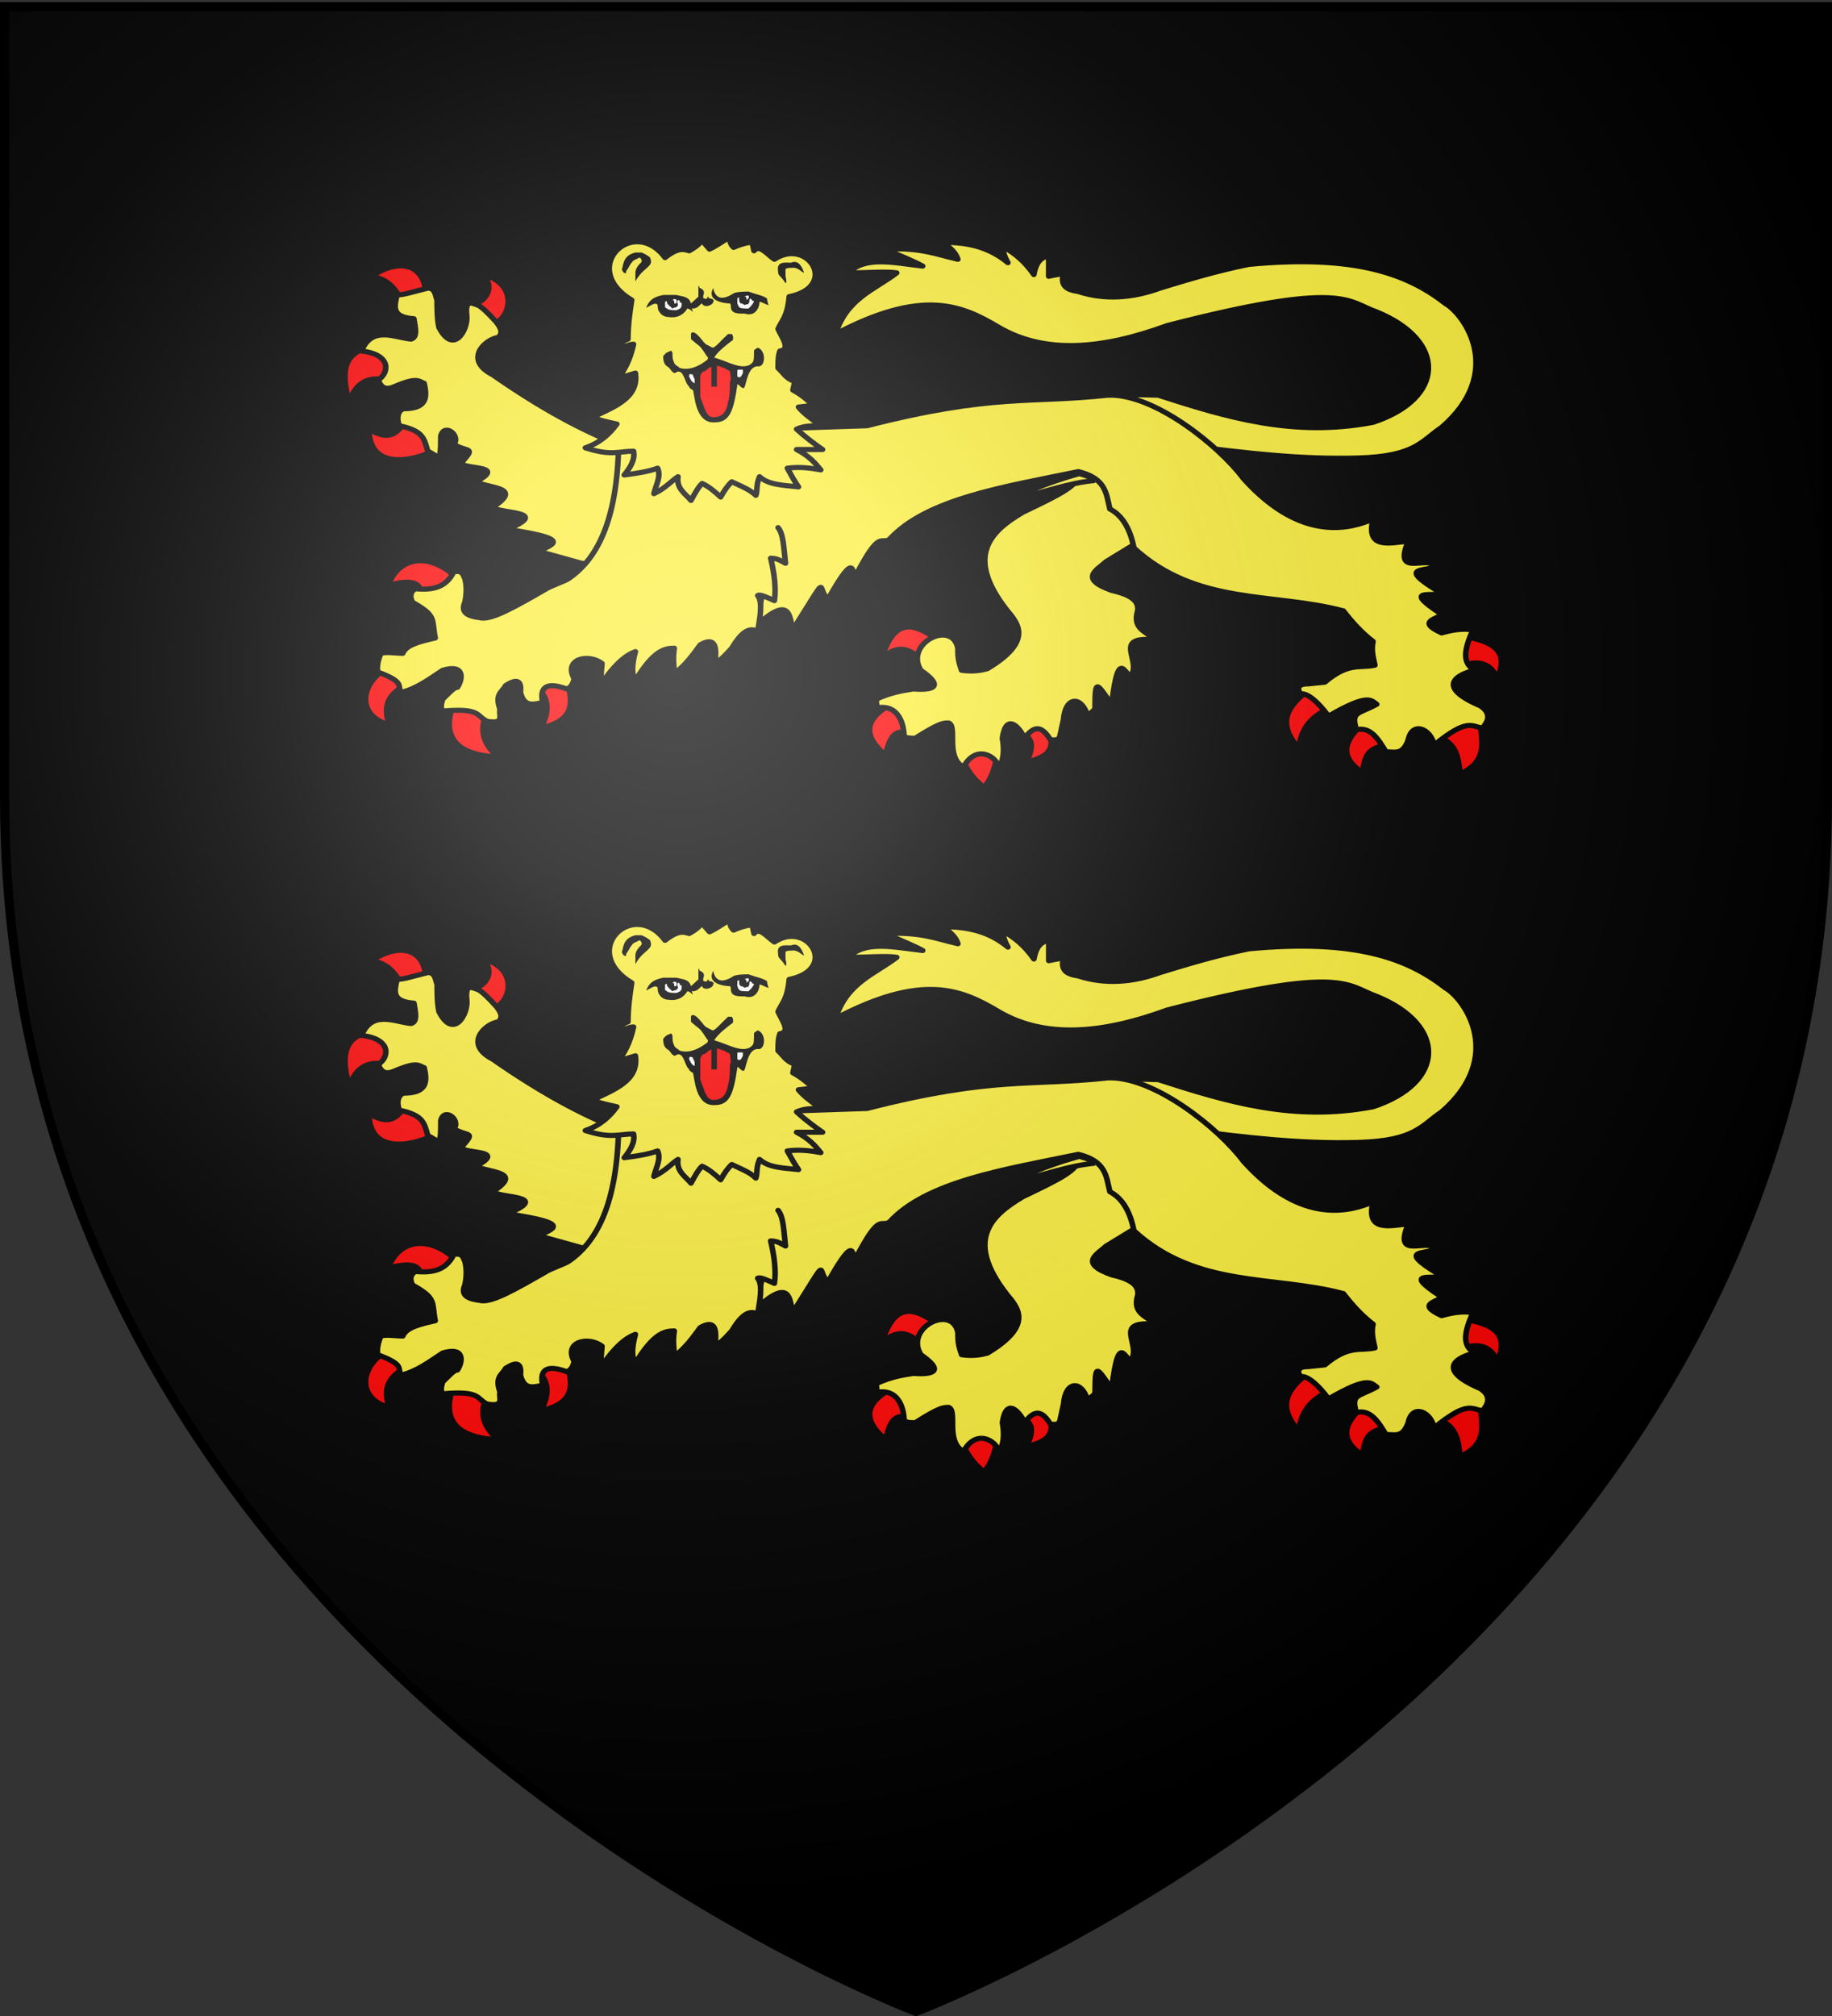 <svg xmlns="http://www.w3.org/2000/svg" xmlns:xlink="http://www.w3.org/1999/xlink" width="600" height="660"><rect width="100%" height="100%" fill="#333333" stroke="none"/><radialGradient id="k" cx="221.445" cy="226.331" r="300" gradientTransform="matrix(1.353 0 0 1.349 -77.63 -85.747)" gradientUnits="userSpaceOnUse"><stop offset="0" stop-color="#fff" stop-opacity=".314"/><stop offset=".19" stop-color="#fff" stop-opacity=".251"/><stop offset=".6" stop-color="#6b6b6b" stop-opacity=".125"/><stop offset="1" stop-opacity=".125"/></radialGradient><path fill-rule="evenodd" d="M300 658.5s298.5-112.32 298.5-397.772V2.176H1.5v258.552C1.5 546.18 300 658.5 300 658.5"/><g transform="matrix(.607 0 0 .556 112.068 77.106)"><g transform="translate(-56.8 -169)"><g id="a" fill="#fcef3c" stroke="#000" stroke-linecap="round" stroke-linejoin="round" stroke-width="3"><g fill="red"><path d="M370 419c0-1 11-8 9-11-12-10-24-16-31 10 10-10 16-4 22 1M364 462c2 2-2-26-11-17-15 9-15 19-3 30 3-16 8-14 14-13M410 475c1-3-4-5-10-5-5-1-10 1-9 6 4 11 9 15 12 18 2-2 6-9 7-19M439 460c1-7-20 0-15 2 4 3 7 6 2 17 17-4 13-12 13-19"/></g><path d="m493 342-32-43-7 10c1 7-11 13-30 23-17 11-33 26-6 61 4 6 10 16-13 31-3 1-8 2-14 1-2-6-2-9-2-13-3-17-29-3-20 13 12 9 8 12-4 11-6 1-12 2-20 6 0 2 0 4 1 5 13-2 14 14 14 17 2 1 3 1 6 1 13-9 15-9 18-9 5 2-2 20 8 26 7-14 18-6 19 0 3-4 3-11 2-17 2-15 9-7 12 0 6-9 10-6 14 1 4 0 4 0 5-2l2-10c1-14 10-14 13-2 1-2 4-3 4-5 0-18 1-14 9-2 4-38 8-12 11-18 4-9-10-22 12-20-4-5-12-6-9-17 1-7-6-10-14-12-18-7-8-12-3-17l15-10z"/></g><path id="c" fill="#fcef3c" stroke="#000" stroke-linecap="round" stroke-linejoin="round" stroke-width="3" d="M515 293c-29-4-49-21-49-21l13-8c5-2 11-1 18-1 37 13 73 25 116 16 39-14 40-48 2-65-16-6-17-19-113 8-35 14-66 17-91 1-20-13-41-23-88 4 6-21 21-26 33-36-5-1-16 0-26 0 9-10 24-6 40-4-5-3-10-5-20-10 19-1 27 3 39 6-1-3-2-5-8-10 14 0 25 3 35 12-2-4-3-7-2-9 5 3 11 8 16 16 1-6 3-10 8-11v12c4-1 6-1 8-2-2 8 2 10 8 11 14 5 29 4 44-2 15-5 30-10 48-14 58-6 86 6 106 23 11 7 32 41-2 73-11 8-14 17-45 18s-61-3-90-7"/><g id="d" fill="#fcef3c" stroke="#000" stroke-linecap="round" stroke-linejoin="round" stroke-width="3"><g fill="red"><path d="M102 203c1 3-2 4-11.4 6-4.7-6-6.7-14-18-16 15.2-11 28.4-7 29.4 10M138 221c0 6-12-7-12-11 7-1 14-9 7-18 20 6 14 27 5 29M80.3 254c8.9 2 4.8-21-7.9-19-12.6 2-17.4 11-11.8 32 3.7-12 10.7-15 19.7-13M107 295c-1-12-15.3-24-16.2-16-4.1 5-7.4 12-19.6 4 .2 27 28.8 17 35.8 12"/></g><path d="m201 363 17-58-10-12c-22-9-45-23-70-42-16-9-4-21 3-22 3-3 1-6-1-9-5-6-8-9-10-10-3-1-7-4-6 6 1 8-7 24-15 7-1-5-1-12-1-16-1-3-1-7-5-7-7.6 2-12.9 4-16.6 4-1.5 7-3.1 13 9.1 14 .7 5 2.2 11-1.6 12-9.1-1-20.9-8-26.7 7 16.4 2 14.9 13 9.1 17 1.5 5 4.3 6 8.6 4 12.7-6 13.3-3 16.1-2 2 9 1 15-11.1 15-2.8 1-4 5-2.3 10 13.4 3 13.4 8 15.4 15 6 3 7 8 7-9 2-8 11 0 7 5 8 5 12 1 4 11 2 4 25 1 8 11 7 4 26 3 9 15 4 4 32 2 8 13 37 6 23 9 17 13l23 7z"/></g><g id="e" fill="red" stroke="#000" stroke-linecap="round" stroke-linejoin="round" stroke-width="3"><path d="M80.5 424c-14.1 9-16 28 1.7 33-3.6-11-.4-18 8.4-23M117 444c-7 20 1 31 24 32-9-8-10-17-6-26M178 432c6 18-2 24-14 27 5-10 4-17-1-23M119 371c-15-16-31.8-13-37.3 4 13.2-4 16.9-1 17.7 4"/></g><g id="f" fill="red" stroke="#000" stroke-linecap="round" stroke-linejoin="round" stroke-width="3"><path d="M579 436c-11 9-19 19-6 35 1-12 7-19 17-24M607 457c-10 10-12 19 0 28 2-7 1-15 15-16M648 464c10 4 11 12 12 22 16-8 11-20 11-31M662 422c8-3 15-1 18 8 7-17-3-22-18-25"/></g><use xlink:href="#a" width="100%" height="100%" transform="translate(.034 403)"/><use xlink:href="#c" width="100%" height="100%" transform="translate(.034 403)"/><use xlink:href="#d" width="100%" height="100%" transform="translate(.034 403)"/><path id="g" fill="#fcef3c" stroke="#000" stroke-linecap="round" stroke-linejoin="round" stroke-width="3" d="M282 397c17-16 16-3 18 4 21-36 12-24 19-18 16-31 12-13 15-14 13-27 13-18 18-21 20-24 62-31 102-40 15 4 15 13 17 22 7 4 11 12 13 23 34 34 75 26 113 37 5 7 10 13 16 18-1 5 0 9 1 14-8 2-14-2-27 10l-9 1c-6 0-6 3-4 6 3-1 9 4 15 13 22-14 23-9 26-7-10 6-14 4-11 15 8-2 12 6 16 13 5 0 9 2 12-7 2-11 12-7 14 3 18-16 20-11 26-10 5-6 3-10-1-13-28-13-8-20-3-21-7-4-6-12-1-24-4 0-7-1-17 2-14-7-2-8 0-11-24-17-1-9-1-13-26-17-4-11-3-16-5-5-22 7-14-14-10 1-23 5-19-13-11 5-38 15-70-24-13-19-48-50-73-49-42 5-62-1-130 18l-108 4-26 2c0 48-11 72-27 84-1 1-11 5-12 6-16 10-30 19-36 17-8-1-10-4-8-9 1-5 1-10 0-14-1-2-1-5-6-4-4 9-11 11-20.5 10-2.3 1-3.7 4-1.7 8 13.2 8 10.2 10 12.2 21-8.1 2-15.7 4-17.5 9-4.1 0-8.4-1-11.8 0-1.6 4-2.3 8-1.7 11 14.8 6 10.4 8 12.5 12 8.3-2 15.5-8 22.5-13 12-4 11 5 8 10-2 0-5 4-8 7-1 4-1 5 0 7 21-2 18 3 24 6 10 2 6-4 7-7-3-9 1-10 3-14 3-2 9-6 8 4 2 9 7 7 12 6-2-10 3-12 13-8 2-1 3-2 4-6-6-12 8-15 15-9l-1 13c8-13 14-18 19-20-2 8-2 14 0 17 10-18 16-19 21-19-1 7 0 10 0 15 6-5 10-11 14-17 8-5 9 1 8 10 2 0 4-2 9-8 6-11 10-12 14-10 1-7 3-17 0-21 1-1 5 1 9 3 1-7 0-16-2-25 4 0 6 2 8 3-1-9-1-17-4-21"/><use xlink:href="#e" width="100%" height="100%" transform="translate(0 402)"/><use xlink:href="#f" width="100%" height="100%" transform="translate(0 402)"/><use xlink:href="#g" width="100%" height="100%" transform="translate(0 402)"/><path id="h" fill="#fcef3c" stroke="#000" stroke-linecap="round" stroke-linejoin="round" stroke-width="3" d="M205 280c-4 6-9 11-17 14 14 5 18 2 26 2 1 5-2 10-5 14 7-1 13-2 18-4 2 5-1 10-2 15 6-3 10-8 13-10-1 7 4 10 7 14 2-4 4-8 6-10 4 2 7 5 10 8q3-6 6-9c8 4 10 5 13 8 1-3 0-6 2-11 5 5 13 5 21 6-2-3-4-7-6-11 7-1 13 0 18 1-3-4-6-8-13-12h14c-4-3-9-7-14-12 4-2 8-2 13-2-5-4-9-7-12-11l8-1c-3-3-6-6-11-9l1-5c-5-2-6-5-9-8 0-4 0-7 1-10 6-1 1-8-1-13 2-5 5-7 6-19 27-6 10-35-8-22-4-3-8-9-11-5l-1-5c-2 0-6 1-10 3-2-2-2-4-2-6-5 3-7 5-11 7l-4-5c-1 1-2 3-7 6-3-1-6-2-13 4-17-25-47 6-18 25-1 7-2 15-2 23-3 1-4 3-4 6 2-1 4-3 7-3-2 10-5 15-8 20l9-3c2 15-12 20-23 26 4 2 9 3 13 4"/><g id="i"><path d="M230 204c-4 1-7 2-9 7-1 2 5-4 6-1 0 0 0 3 1 4 1 2 3 3 5 3 6 1 9-3 10-5 1 0 2 1 3 2 0 0-1-3 0-2 3 0 4-3 5-3 1 3 6 1 6-1 1-1-1-2-2-2s0-1-1-1c0 0 0 2-2 1-1 0 0-3 0-3 0-1 0-2-2-3-1 0 0-2-1-1v6l-4 4c-1-4-4-4-8-5z"/><path d="M268 203c-11 8-11-5-11-3-4 8 7 9 9 9 1 1 0 2 1 4s4 2 7 2c6 2 8-4 8-7 1 0 4 2 5 2 0 1-1-3-1-4-3-2-5-2-10-4-1 0-6 0-8 1"/><g fill="#fff"><path d="M231 208v2c0 2 0 1 1 2s4 1 5 1c3-1 3-2 3-4 0-1-1 0-1-1 0 0 0-1-1-1-1 1 0 2 0 3-1 2-2 1-3 2l-2-2c-2-2 0-3-2-2M270 206v3c1 2 0 1 1 2 0 1 3 1 5 1 1-1 2-2 3-4 0-1-1 0-1-1l-1-1c-1 1 0 2-1 3 0 1-1 0-2 1 0 0-1-1-2-1-2-1 0-5-2-3"/><path d="M235 207c1 0 1 1 1 2h1c1-3-1-3-2-2M274 205c1 0 1 1 1 2l1-1c1-2-1-2-2-1"/></g><path d="M218 179h-3c-3 1-6 2-7 9-1 1 1 4 2 3v-1c2-3 2-4 3-5 1-2 3-2 4-3 1 0 2 2 1 3q-3 3-3 6v5c3-6 6-7 8-10 1-2 0-3 0-4-1-1-4-3-5-3M299 185c2-1 5-1 7 6-2-1-2-2-5-3-2 0-5 0-5 1v4s1 4 0 4c-3-5-4-4-4-7-1-6 4-5 7-5M246 226s-1 0-1 1v3c3 3 5 4 6 6 1 1 3 6 5 6 1 0 1 2 1 1 0-3 4-7 10-12 1 0 1-3 0-4h-2c-4 4-6 7-8 8-1 0-2-1-4-2-2-2-2-3-5-6 0 0-1-1-2-1"/><path d="M281 235c-1 1-2 1-2 2 0 4 0 6-1 7s-2 2-5 2c-4 0-9-3-15-5-4-1-4 0-4 1-7 6-12 6-15 5-1-1-3-2-3-3-1-2-1-4-1-6 0 0-1-2-1-1-3 1-3 2-4 3 0 4 1 5 2 6 2 1 2 3 4 4 1 0 2-2 4 0 2 3 2 6 4 8 0 1 2 2 2 2 1 2 1 20 12 19 8 0 10-7 12-22 0-2 3 4 4 1s2-12 7-12c4 1 5-9 0-11"/><path fill="red" d="M263 247c-1 0-4-2-4-1v12h-3v-11c0-2-3 2-4 2s-2 2-2 3v12l1 3c1 2 2 9 6 9s7-2 8-9c1-3 1-9 1-12 1 0 0-6 0-6-1-1-2-1-3-2"/><path fill="#fff" d="M244 252c1 2 1 3 3 4v-2c0-1-1-2-1-3-2-1-2 0-2 1M270 249v3s1 1 2 0l1-2v-2h-2c-1 0-1 0-1 1"/></g><g transform="translate(0 402)"><use xlink:href="#h" width="100%" height="100%"/><use xlink:href="#i" width="100%" height="100%"/></g></g><path id="j" fill="#fcef3c" fill-rule="evenodd" stroke="#000" stroke-width="3" d="M406.166 144.215c-3.294-2.606-1.555-1.658-8.463-4.024-11.142 3.428-25.263 8.654-37.263 15.51 21.428-5.298 30.298-9.772 45.726-11.486z"/><use xlink:href="#j" width="100%" height="100%" transform="translate(0 402)"/></g><path fill="url(#k)" fill-rule="evenodd" d="M300 658.5s298.5-112.32 298.5-397.772V2.176H1.5v258.552C1.5 546.18 300 658.5 300 658.5"/><path fill="none" stroke="#000" stroke-width="3" d="M300 658.5S1.5 546.18 1.5 260.728V2.176h597v258.552C598.5 546.18 300 658.5 300 658.5z"/></svg>